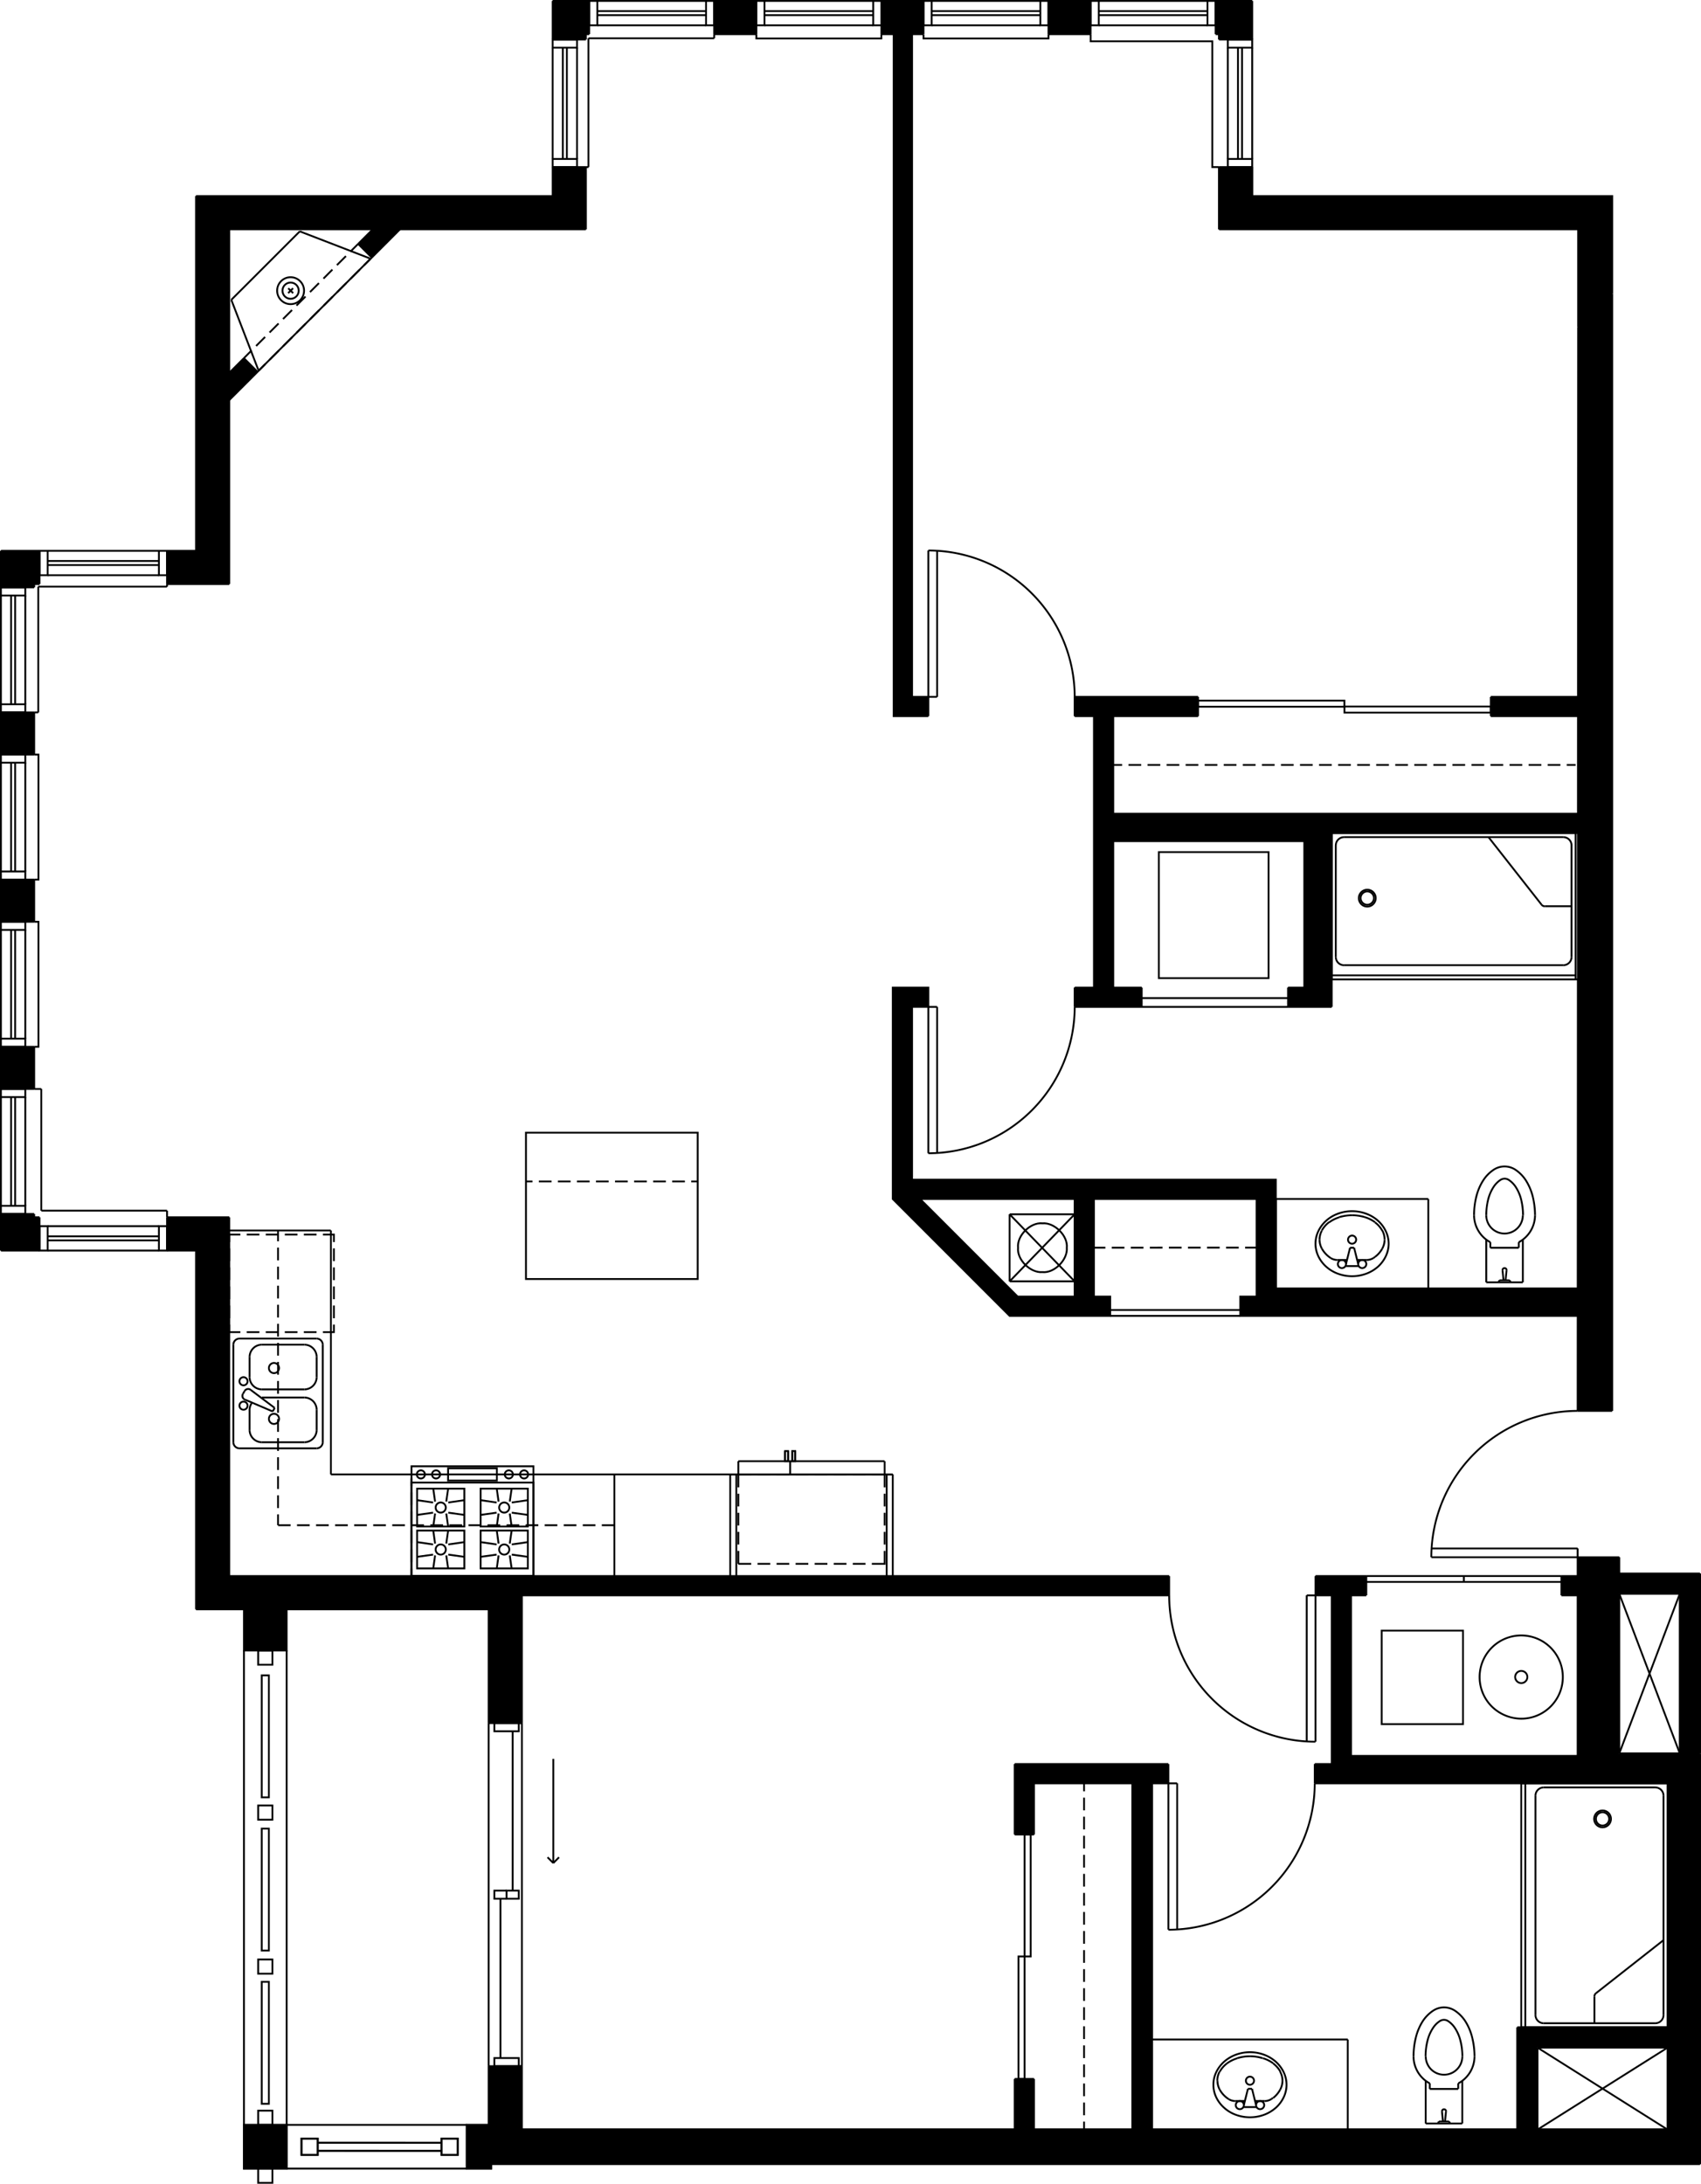 <svg id="_215" data-name="215" xmlns="http://www.w3.org/2000/svg" viewBox="0 0 334.82 429.72"><defs><style>.cls-1{fill:none;stroke:#000;stroke-miterlimit:10;stroke-width:0.36px;}</style></defs><rect x="293.44" y="137.13" width="17.17" height="3.8"/><rect x="0.18" y="140.19" width="6.55" height="8.3"/><rect x="48.02" y="418.14" width="8.4" height="8.6"/><rect x="206.38" y="0.18" width="8.3" height="6.55"/><polygon points="6.73 238.89 6.73 239.54 7.78 239.54 7.78 246.09 0.18 246.09 0.18 238.89 6.73 238.89"/><polygon points="256.73 165.53 219.13 165.53 219.13 194.34 224.73 194.34 224.73 198.13 211.53 198.13 211.53 194.34 215.33 194.34 215.33 140.93 211.53 140.93 211.53 137.13 235.84 137.13 235.84 140.93 219.13 140.93 219.13 160.13 310.59 160.13 310.59 163.93 310.13 163.93 262.13 163.93 262.13 198.13 253.53 198.13 253.53 194.34 256.73 194.34 256.73 165.53"/><polygon points="230.13 313.94 102.73 313.94 102.73 339.09 101.98 339.09 96.18 339.09 96.18 316.69 56.42 316.69 56.42 324.79 53.62 324.79 50.82 324.79 48.02 324.79 48.02 316.69 38.58 316.69 38.58 246.09 32.88 246.09 32.88 239.54 45.13 239.54 45.13 310.14 102.73 310.14 230.13 310.14 230.13 313.94"/><polygon points="0.18 115.59 0.18 108.39 7.78 108.39 7.78 114.94 6.73 114.94 6.73 115.59 0.18 115.59"/><rect x="140.58" y="0.18" width="8.3" height="6.55"/><path d="M469,800.9V769.5h-11.9v31.4Zm-2.4,74V858.8H441v16.13ZM341.93,806.8v10.06h-3.8V803h30.25v3.8h-3.2v68.13H437V854.8h29.6v-48H397.18V803h3.35V769.8h-3.2V766h10v3.8h-3v31.6h44.6V769.8h-3.2V766h3.2v-3.7h8.2v3.2H473V881.73h-238v.88h-4.8V874h4.3V862.45h6.55v12.48H361.28V806.8Z" transform="translate(-138.39 -455.86)"/><rect x="0.18" y="173.09" width="6.55" height="8.3"/><path d="M450.23,719.1a2.5,2.5,0,1,1,2.5,2.5A2.53,2.53,0,0,1,450.23,719.1Z" transform="translate(-138.39 -455.86)"/><path d="M450.23,695.1a2.5,2.5,0,1,0,2.5-2.5A2.53,2.53,0,0,0,450.23,695.1Zm0,24a2.5,2.5,0,1,0,2.5-2.5A2.53,2.53,0,0,0,450.23,719.1ZM349.93,708V691.8H319.5L338.7,711h11.23Zm99,.64L449,520.19V501h-70.7V488.74h6.55v5.7h70.85V733.5h-6.8V714.8H382.53V711h3.2V691.8h-32V711h3.2v3.8h-19.8l-23-23V650.2h7V654h-3.2v34h71.61v21.4h59.41Z" transform="translate(-138.39 -455.86)"/><rect x="0.18" y="205.99" width="6.55" height="8.3"/><path d="M450.23,695.1a2.5,2.5,0,1,1,2.5,2.5A2.53,2.53,0,0,1,450.23,695.1Z" transform="translate(-138.39 -455.86)"/><polygon points="173.48 0.18 181.78 0.18 181.78 6.73 179.53 6.73 179.53 137.13 182.73 137.13 182.73 140.93 175.73 140.93 175.73 6.73 173.48 6.73 173.48 0.18"/><polygon points="32.88 114.94 32.88 108.39 38.58 108.39 38.58 38.58 108.78 38.58 108.78 32.88 115.33 32.88 115.33 45.13 78.73 45.13 73.18 50.69 70.49 48 73.36 45.13 45.13 45.13 45.13 73.36 48.01 70.48 50.7 73.17 45.13 78.73 45.13 114.94 32.88 114.94"/><polygon points="246.49 0.18 246.49 7.78 239.94 7.78 239.94 6.73 239.28 6.73 239.28 0.18 246.49 0.18"/><polygon points="115.98 0.18 115.98 6.73 115.33 6.73 115.33 7.78 108.78 7.78 108.78 0.18 115.98 0.18"/><rect x="48.02" y="418.14" width="8.4" height="8.6"/><rect x="199.73" y="409.1" width="3.8" height="9.97"/><line class="cls-1" x1="137.33" y1="232.49" x2="136.06" y2="232.49"/><line class="cls-1" x1="134.81" y1="232.49" x2="132.31" y2="232.49"/><line class="cls-1" x1="131.06" y1="232.49" x2="128.56" y2="232.49"/><line class="cls-1" x1="127.31" y1="232.49" x2="124.81" y2="232.49"/><line class="cls-1" x1="123.56" y1="232.49" x2="121.06" y2="232.49"/><line class="cls-1" x1="119.81" y1="232.49" x2="117.31" y2="232.49"/><line class="cls-1" x1="116.06" y1="232.49" x2="113.56" y2="232.49"/><line class="cls-1" x1="112.31" y1="232.49" x2="109.81" y2="232.49"/><line class="cls-1" x1="108.56" y1="232.49" x2="106.06" y2="232.49"/><line class="cls-1" x1="104.81" y1="232.49" x2="103.53" y2="232.49"/><line class="cls-1" x1="145.33" y1="307.74" x2="147.86" y2="307.74"/><line class="cls-1" x1="149.11" y1="307.74" x2="151.61" y2="307.74"/><line class="cls-1" x1="152.86" y1="307.74" x2="155.36" y2="307.74"/><line class="cls-1" x1="156.61" y1="307.74" x2="159.11" y2="307.74"/><line class="cls-1" x1="160.36" y1="307.74" x2="162.86" y2="307.74"/><line class="cls-1" x1="164.11" y1="307.74" x2="166.61" y2="307.74"/><line class="cls-1" x1="167.86" y1="307.74" x2="170.36" y2="307.74"/><polyline class="cls-1" points="171.61 307.74 174.13 307.74 174.13 305.19"/><line class="cls-1" x1="174.13" y1="303.94" x2="174.13" y2="301.44"/><line class="cls-1" x1="174.13" y1="300.19" x2="174.13" y2="297.69"/><line class="cls-1" x1="174.13" y1="296.44" x2="174.13" y2="293.94"/><polyline class="cls-1" points="174.13 292.69 174.13 290.14 171.61 290.14"/><line class="cls-1" x1="170.36" y1="290.14" x2="167.86" y2="290.14"/><line class="cls-1" x1="166.61" y1="290.14" x2="164.11" y2="290.14"/><line class="cls-1" x1="162.86" y1="290.14" x2="160.36" y2="290.14"/><line class="cls-1" x1="159.11" y1="290.14" x2="156.61" y2="290.14"/><line class="cls-1" x1="155.36" y1="290.14" x2="152.86" y2="290.14"/><line class="cls-1" x1="151.61" y1="290.14" x2="149.11" y2="290.14"/><polyline class="cls-1" points="147.86 290.14 145.33 290.14 145.33 292.69"/><line class="cls-1" x1="145.33" y1="293.94" x2="145.33" y2="296.44"/><line class="cls-1" x1="145.33" y1="297.69" x2="145.33" y2="300.19"/><line class="cls-1" x1="145.33" y1="301.44" x2="145.33" y2="303.94"/><line class="cls-1" x1="145.33" y1="305.19" x2="145.33" y2="307.74"/><line class="cls-1" x1="215.33" y1="245.52" x2="217.58" y2="245.52"/><line class="cls-1" x1="218.83" y1="245.52" x2="221.33" y2="245.52"/><line class="cls-1" x1="222.58" y1="245.52" x2="225.08" y2="245.52"/><line class="cls-1" x1="226.33" y1="245.52" x2="228.83" y2="245.51"/><line class="cls-1" x1="230.08" y1="245.51" x2="232.58" y2="245.51"/><line class="cls-1" x1="233.83" y1="245.51" x2="236.33" y2="245.51"/><line class="cls-1" x1="237.58" y1="245.51" x2="240.08" y2="245.51"/><line class="cls-1" x1="241.33" y1="245.51" x2="243.83" y2="245.51"/><line class="cls-1" x1="245.08" y1="245.51" x2="247.33" y2="245.51"/><line class="cls-1" x1="219.13" y1="150.53" x2="220.88" y2="150.53"/><line class="cls-1" x1="222.13" y1="150.53" x2="224.63" y2="150.53"/><line class="cls-1" x1="225.88" y1="150.53" x2="228.38" y2="150.53"/><line class="cls-1" x1="229.63" y1="150.53" x2="232.13" y2="150.53"/><line class="cls-1" x1="233.38" y1="150.53" x2="235.88" y2="150.53"/><line class="cls-1" x1="237.13" y1="150.53" x2="239.63" y2="150.53"/><line class="cls-1" x1="240.88" y1="150.53" x2="243.38" y2="150.53"/><line class="cls-1" x1="244.63" y1="150.53" x2="247.14" y2="150.53"/><line class="cls-1" x1="248.39" y1="150.53" x2="250.89" y2="150.53"/><line class="cls-1" x1="252.14" y1="150.53" x2="254.64" y2="150.53"/><line class="cls-1" x1="255.89" y1="150.53" x2="258.39" y2="150.53"/><line class="cls-1" x1="259.64" y1="150.53" x2="262.14" y2="150.53"/><line class="cls-1" x1="263.39" y1="150.53" x2="265.89" y2="150.53"/><line class="cls-1" x1="267.14" y1="150.53" x2="269.64" y2="150.53"/><line class="cls-1" x1="270.89" y1="150.53" x2="273.39" y2="150.53"/><line class="cls-1" x1="274.64" y1="150.53" x2="277.14" y2="150.53"/><line class="cls-1" x1="278.39" y1="150.53" x2="280.89" y2="150.53"/><line class="cls-1" x1="282.14" y1="150.53" x2="284.64" y2="150.53"/><line class="cls-1" x1="285.89" y1="150.53" x2="288.39" y2="150.53"/><line class="cls-1" x1="289.64" y1="150.53" x2="292.14" y2="150.53"/><line class="cls-1" x1="293.39" y1="150.53" x2="295.89" y2="150.53"/><line class="cls-1" x1="297.14" y1="150.53" x2="299.64" y2="150.53"/><line class="cls-1" x1="300.89" y1="150.53" x2="303.39" y2="150.53"/><line class="cls-1" x1="304.64" y1="150.53" x2="307.14" y2="150.53"/><line class="cls-1" x1="308.39" y1="150.53" x2="310.14" y2="150.53"/><line class="cls-1" x1="213.38" y1="350.93" x2="213.38" y2="352.5"/><line class="cls-1" x1="213.38" y1="353.75" x2="213.38" y2="356.25"/><line class="cls-1" x1="213.38" y1="357.5" x2="213.38" y2="360"/><line class="cls-1" x1="213.38" y1="361.25" x2="213.38" y2="363.75"/><line class="cls-1" x1="213.38" y1="365" x2="213.38" y2="367.5"/><line class="cls-1" x1="213.38" y1="368.75" x2="213.38" y2="371.25"/><line class="cls-1" x1="213.38" y1="372.5" x2="213.38" y2="375"/><line class="cls-1" x1="213.38" y1="376.25" x2="213.38" y2="378.75"/><line class="cls-1" x1="213.38" y1="380" x2="213.38" y2="382.5"/><line class="cls-1" x1="213.38" y1="383.75" x2="213.38" y2="386.25"/><line class="cls-1" x1="213.38" y1="387.5" x2="213.38" y2="390"/><line class="cls-1" x1="213.38" y1="391.25" x2="213.38" y2="393.75"/><line class="cls-1" x1="213.38" y1="395" x2="213.38" y2="397.5"/><line class="cls-1" x1="213.38" y1="398.75" x2="213.38" y2="401.25"/><line class="cls-1" x1="213.38" y1="402.5" x2="213.38" y2="405"/><line class="cls-1" x1="213.38" y1="406.25" x2="213.38" y2="408.75"/><line class="cls-1" x1="213.38" y1="410" x2="213.38" y2="412.5"/><line class="cls-1" x1="213.38" y1="413.75" x2="213.38" y2="416.25"/><line class="cls-1" x1="213.38" y1="417.5" x2="213.38" y2="419.07"/><line class="cls-1" x1="120.93" y1="300.14" x2="118.46" y2="300.14"/><line class="cls-1" x1="117.21" y1="300.14" x2="114.71" y2="300.14"/><line class="cls-1" x1="113.46" y1="300.14" x2="110.96" y2="300.14"/><line class="cls-1" x1="109.71" y1="300.14" x2="107.21" y2="300.14"/><line class="cls-1" x1="105.96" y1="300.14" x2="103.46" y2="300.14"/><line class="cls-1" x1="102.21" y1="300.14" x2="99.71" y2="300.14"/><line class="cls-1" x1="98.46" y1="300.14" x2="95.96" y2="300.14"/><line class="cls-1" x1="94.71" y1="300.14" x2="92.21" y2="300.14"/><line class="cls-1" x1="90.96" y1="300.14" x2="88.46" y2="300.14"/><line class="cls-1" x1="87.21" y1="300.14" x2="84.71" y2="300.14"/><line class="cls-1" x1="83.46" y1="300.14" x2="80.96" y2="300.14"/><line class="cls-1" x1="79.71" y1="300.14" x2="77.21" y2="300.14"/><line class="cls-1" x1="75.96" y1="300.14" x2="73.46" y2="300.14"/><line class="cls-1" x1="72.21" y1="300.14" x2="69.71" y2="300.14"/><line class="cls-1" x1="68.46" y1="300.14" x2="65.96" y2="300.14"/><line class="cls-1" x1="64.71" y1="300.14" x2="62.21" y2="300.14"/><line class="cls-1" x1="60.96" y1="300.14" x2="58.46" y2="300.14"/><line class="cls-1" x1="57.21" y1="300.14" x2="54.73" y2="300.14"/><line class="cls-1" x1="54.73" y1="300.14" x2="54.73" y2="298.01"/><line class="cls-1" x1="54.73" y1="296.76" x2="54.73" y2="294.26"/><line class="cls-1" x1="54.73" y1="293.01" x2="54.73" y2="290.51"/><line class="cls-1" x1="54.73" y1="289.26" x2="54.73" y2="286.76"/><line class="cls-1" x1="54.73" y1="285.51" x2="54.73" y2="283.01"/><line class="cls-1" x1="54.73" y1="281.76" x2="54.73" y2="279.26"/><line class="cls-1" x1="54.73" y1="278.01" x2="54.73" y2="275.51"/><line class="cls-1" x1="54.73" y1="274.26" x2="54.73" y2="271.76"/><line class="cls-1" x1="54.73" y1="270.51" x2="54.73" y2="268.01"/><line class="cls-1" x1="54.73" y1="266.76" x2="54.73" y2="264.26"/><line class="cls-1" x1="54.73" y1="263.01" x2="54.73" y2="260.51"/><line class="cls-1" x1="54.73" y1="259.26" x2="54.73" y2="256.76"/><line class="cls-1" x1="54.73" y1="255.51" x2="54.73" y2="253.01"/><line class="cls-1" x1="54.73" y1="251.76" x2="54.73" y2="249.26"/><line class="cls-1" x1="54.73" y1="248.01" x2="54.73" y2="245.51"/><line class="cls-1" x1="54.73" y1="244.26" x2="54.73" y2="242.14"/><line class="cls-1" x1="70.49" y1="48" x2="68.97" y2="49.52"/><line class="cls-1" x1="68.09" y1="50.4" x2="66.32" y2="52.17"/><line class="cls-1" x1="65.43" y1="53.05" x2="63.67" y2="54.82"/><line class="cls-1" x1="62.78" y1="55.71" x2="61.02" y2="57.47"/><line class="cls-1" x1="60.13" y1="58.36" x2="58.36" y2="60.13"/><line class="cls-1" x1="57.48" y1="61.01" x2="55.71" y2="62.78"/><line class="cls-1" x1="54.83" y1="63.66" x2="53.06" y2="65.43"/><line class="cls-1" x1="52.18" y1="66.31" x2="50.41" y2="68.08"/><line class="cls-1" x1="49.52" y1="68.96" x2="48.01" y2="70.48"/><line class="cls-1" x1="73.18" y1="50.69" x2="71.66" y2="52.2"/><line class="cls-1" x1="70.78" y1="53.09" x2="69.01" y2="54.86"/><line class="cls-1" x1="68.12" y1="55.74" x2="66.36" y2="57.51"/><line class="cls-1" x1="65.47" y1="58.39" x2="63.7" y2="60.16"/><line class="cls-1" x1="62.82" y1="61.04" x2="61.05" y2="62.81"/><line class="cls-1" x1="60.17" y1="63.69" x2="58.4" y2="65.46"/><line class="cls-1" x1="57.52" y1="66.35" x2="55.75" y2="68.11"/><line class="cls-1" x1="54.87" y1="69" x2="53.1" y2="70.77"/><line class="cls-1" x1="52.21" y1="71.65" x2="50.7" y2="73.17"/><path class="cls-1" d="M192.32,736.07a1,1,0,1,0-1-1A1,1,0,0,0,192.32,736.07Z" transform="translate(-138.39 -455.86)"/><path class="cls-1" d="M186.21,730.15a.83.83,0,0,0-.06.67.84.84,0,0,0,.48.48" transform="translate(-138.39 -455.86)"/><path class="cls-1" d="M186.32,728.47a.8.8,0,1,0-.8-.8A.81.81,0,0,0,186.32,728.47Z" transform="translate(-138.39 -455.86)"/><line class="cls-1" x1="54.07" y1="277.06" x2="49.35" y2="273.51"/><path class="cls-1" d="M198.32,729.27a2.43,2.43,0,0,0,2.4-2.4" transform="translate(-138.39 -455.86)"/><line class="cls-1" x1="59.93" y1="273.41" x2="51.53" y2="273.41"/><line class="cls-1" x1="62.33" y1="277.41" x2="62.33" y2="281.41"/><line class="cls-1" x1="51.56" y1="275.01" x2="59.93" y2="275.01"/><line class="cls-1" x1="49.13" y1="281.41" x2="49.13" y2="277.41"/><line class="cls-1" x1="49.13" y1="271.01" x2="49.13" y2="267.01"/><path class="cls-1" d="M198.32,739.67a2.43,2.43,0,0,0,2.4-2.4" transform="translate(-138.39 -455.86)"/><path class="cls-1" d="M189.92,720.47a2.43,2.43,0,0,0-2.4,2.4" transform="translate(-138.39 -455.86)"/><line class="cls-1" x1="62.33" y1="263.41" x2="47.13" y2="263.41"/><path class="cls-1" d="M200.72,740.87a1.22,1.22,0,0,0,1.2-1.2" transform="translate(-138.39 -455.86)"/><path class="cls-1" d="M184.32,739.67a1.22,1.22,0,0,0,1.2,1.2" transform="translate(-138.39 -455.86)"/><line class="cls-1" x1="63.53" y1="283.81" x2="63.53" y2="264.61"/><line class="cls-1" x1="45.93" y1="264.61" x2="45.93" y2="283.81"/><line class="cls-1" x1="244.84" y1="414.64" x2="247.24" y2="414.64"/><path class="cls-1" d="M386.43,869.31a.8.8,0,1,1-.8.8A.81.81,0,0,1,386.43,869.31Z" transform="translate(-138.39 -455.86)"/><line class="cls-1" x1="246.44" y1="411.04" x2="247.24" y2="414.24"/><line class="cls-1" x1="244.84" y1="414.24" x2="245.64" y2="411.04"/><path class="cls-1" d="M381.52,869.31a2.45,2.45,0,0,1-1.28-.38" transform="translate(-138.39 -455.86)"/><path class="cls-1" d="M390.37,867.07A5.17,5.17,0,0,1,389,868.7" transform="translate(-138.39 -455.86)"/><path class="cls-1" d="M390.37,863.54a3.64,3.64,0,0,1,.46,1.76" transform="translate(-138.39 -455.86)"/><path class="cls-1" d="M389,861.91a5.17,5.17,0,0,1,1.42,1.63" transform="translate(-138.39 -455.86)"/><path class="cls-1" d="M387,860.89a6.53,6.53,0,0,1,2,1" transform="translate(-138.39 -455.86)"/><path class="cls-1" d="M381.9,860.89a8.4,8.4,0,0,1,2.53-.39" transform="translate(-138.39 -455.86)"/><path class="cls-1" d="M378.48,863.54a5.17,5.17,0,0,1,1.42-1.63" transform="translate(-138.39 -455.86)"/><path class="cls-1" d="M378.48,867.07a3.63,3.63,0,0,1-.45-1.76" transform="translate(-138.39 -455.86)"/><line class="cls-1" x1="243.13" y1="413.44" x2="245.04" y2="413.44"/><line class="cls-1" x1="102.73" y1="406.59" x2="102.73" y2="425.87"/><path class="cls-1" d="M404.53,699a.8.8,0,1,1-.8.8A.82.82,0,0,1,404.53,699Z" transform="translate(-138.39 -455.86)"/><line class="cls-1" x1="267.14" y1="247.94" x2="269.04" y2="247.94"/><path class="cls-1" d="M402.53,703.8a.8.8,0,1,1-.8.8A.82.82,0,0,1,402.53,703.8Z" transform="translate(-138.39 -455.86)"/><line class="cls-1" x1="265.74" y1="245.54" x2="266.54" y2="245.54"/><path class="cls-1" d="M408.77,703.39a2.43,2.43,0,0,1-1.34.41" transform="translate(-138.39 -455.86)"/><line class="cls-1" x1="270.66" y1="247.33" x2="270.38" y2="247.53"/><path class="cls-1" d="M410.93,699.8a3.61,3.61,0,0,1-.46,1.76" transform="translate(-138.39 -455.86)"/><path class="cls-1" d="M409.05,696.41a5,5,0,0,1,1.42,1.63" transform="translate(-138.39 -455.86)"/><path class="cls-1" d="M404.53,695a8.6,8.6,0,0,1,2.52.38" transform="translate(-138.39 -455.86)"/><path class="cls-1" d="M400,696.41a6.67,6.67,0,0,1,2-1" transform="translate(-138.39 -455.86)"/><path class="cls-1" d="M398.13,699.8a3.6,3.6,0,0,1,.45-1.76" transform="translate(-138.39 -455.86)"/><path class="cls-1" d="M400.34,703.43a5.26,5.26,0,0,1-1.76-1.87" transform="translate(-138.39 -455.86)"/><path class="cls-1" d="M411.73,700.6a5.73,5.73,0,0,1-.54,2.41,6.55,6.55,0,0,1-1.57,2.12,7.35,7.35,0,0,1-2.3,1.37,8.06,8.06,0,0,1-5.59,0,7.2,7.2,0,0,1-2.29-1.37,6.58,6.58,0,0,1-1.58-2.12,5.74,5.74,0,0,1,0-4.82,6.58,6.58,0,0,1,1.58-2.12,7,7,0,0,1,2.29-1.37,8.06,8.06,0,0,1,5.59,0,7.17,7.17,0,0,1,2.3,1.37,6.55,6.55,0,0,1,1.57,2.12A5.73,5.73,0,0,1,411.73,700.6Z" transform="translate(-138.39 -455.86)"/><rect class="cls-1" x="81" y="288.54" width="24" height="21.6"/><line class="cls-1" x1="82.1" y1="298.11" x2="85.25" y2="297.67"/><line class="cls-1" x1="91.4" y1="298.11" x2="88.24" y2="297.67"/><line class="cls-1" x1="85.28" y1="300.39" x2="85.64" y2="297.83"/><line class="cls-1" x1="85.28" y1="292.94" x2="85.64" y2="295.5"/><line class="cls-1" x1="94.6" y1="295.21" x2="97.75" y2="295.67"/><line class="cls-1" x1="100.71" y1="300.39" x2="100.34" y2="297.83"/><circle class="cls-1" cx="99.25" cy="296.66" r="1"/><line class="cls-1" x1="94.6" y1="306.36" x2="97.75" y2="305.92"/><line class="cls-1" x1="103.9" y1="306.36" x2="100.74" y2="305.92"/><line class="cls-1" x1="97.78" y1="308.64" x2="98.14" y2="306.08"/><line class="cls-1" x1="97.78" y1="301.19" x2="98.14" y2="303.75"/><line class="cls-1" x1="82.1" y1="303.46" x2="85.25" y2="303.92"/><line class="cls-1" x1="91.4" y1="303.46" x2="88.24" y2="303.92"/><line class="cls-1" x1="88.21" y1="308.64" x2="87.84" y2="306.08"/><line class="cls-1" x1="88.21" y1="301.19" x2="87.84" y2="303.75"/><path class="cls-1" d="M224.14,760.78a1,1,0,1,0,1-1A1,1,0,0,0,224.14,760.78Z" transform="translate(-138.39 -455.86)"/><rect class="cls-1" x="82.1" y="301.19" width="9.3" height="7.45"/><rect class="cls-1" x="82.1" y="292.94" width="9.3" height="7.45"/><path class="cls-1" d="M220.43,746a.8.8,0,1,0,.8-.8A.81.81,0,0,0,220.43,746Z" transform="translate(-138.39 -455.86)"/><circle class="cls-1" cx="103.16" cy="290.14" r="0.8"/><circle class="cls-1" cx="100.16" cy="290.14" r="0.8"/><line class="cls-1" x1="143.73" y1="290.14" x2="175.73" y2="290.14"/><line class="cls-1" x1="155.53" y1="287.54" x2="155.53" y2="290.14"/><line class="cls-1" x1="45.13" y1="242.14" x2="65.13" y2="242.14"/><line class="cls-1" x1="174.53" y1="290.14" x2="175.73" y2="290.14"/><line class="cls-1" x1="174.53" y1="310.14" x2="174.53" y2="290.14"/><rect class="cls-1" x="103.53" y="222.89" width="33.8" height="28.8"/><line class="cls-1" x1="156.53" y1="287.54" x2="156.53" y2="285.54"/><line class="cls-1" x1="174.13" y1="290.14" x2="174.13" y2="287.54"/><line class="cls-1" x1="145.33" y1="287.54" x2="145.33" y2="290.14"/><line class="cls-1" x1="155.93" y1="285.54" x2="155.93" y2="287.54"/><line class="cls-1" x1="334.64" y1="425.87" x2="96.68" y2="425.87"/><line class="cls-1" x1="310.54" y1="277.64" x2="317.34" y2="277.64"/><polyline class="cls-1" points="317.34 57.78 317.34 38.58 246.49 38.58"/><line class="cls-1" x1="45.13" y1="242.94" x2="45.13" y2="244.41"/><line class="cls-1" x1="45.13" y1="245.66" x2="45.13" y2="248.16"/><line class="cls-1" x1="45.13" y1="249.41" x2="45.13" y2="251.91"/><line class="cls-1" x1="45.13" y1="253.16" x2="45.13" y2="255.66"/><line class="cls-1" x1="45.13" y1="256.91" x2="45.13" y2="259.41"/><polyline class="cls-1" points="45.13 260.66 45.13 262.14 47.31 262.14"/><line class="cls-1" x1="48.56" y1="262.14" x2="51.06" y2="262.14"/><line class="cls-1" x1="52.31" y1="262.14" x2="54.81" y2="262.14"/><line class="cls-1" x1="56.06" y1="262.14" x2="58.56" y2="262.14"/><line class="cls-1" x1="59.81" y1="262.14" x2="62.31" y2="262.14"/><polyline class="cls-1" points="63.56 262.14 65.73 262.14 65.73 260.66"/><line class="cls-1" x1="65.73" y1="259.41" x2="65.73" y2="256.91"/><line class="cls-1" x1="65.73" y1="255.66" x2="65.73" y2="253.16"/><line class="cls-1" x1="65.73" y1="251.91" x2="65.73" y2="249.41"/><line class="cls-1" x1="65.73" y1="248.16" x2="65.73" y2="245.66"/><polyline class="cls-1" points="65.73 244.41 65.73 242.94 63.56 242.94"/><line class="cls-1" x1="62.31" y1="242.94" x2="59.81" y2="242.94"/><line class="cls-1" x1="58.56" y1="242.94" x2="56.06" y2="242.94"/><line class="cls-1" x1="54.81" y1="242.94" x2="52.31" y2="242.94"/><line class="cls-1" x1="51.06" y1="242.94" x2="48.56" y2="242.94"/><line class="cls-1" x1="47.31" y1="242.94" x2="45.13" y2="242.94"/><line class="cls-1" x1="298.64" y1="419.07" x2="298.64" y2="398.94"/><line class="cls-1" x1="198.73" y1="252.15" x2="211.53" y2="238.95"/><line class="cls-1" x1="102.73" y1="310.14" x2="230.13" y2="310.14"/><line class="cls-1" x1="268.94" y1="310.14" x2="268.94" y2="313.94"/><line class="cls-1" x1="268.94" y1="313.94" x2="265.94" y2="313.94"/><line class="cls-1" x1="262.14" y1="347.13" x2="262.14" y2="313.94"/><line class="cls-1" x1="307.34" y1="310.14" x2="311.03" y2="310.14"/><rect class="cls-1" x="264.64" y="139.03" width="28.8" height="1.2"/><line class="cls-1" x1="253.53" y1="198.14" x2="253.53" y2="194.34"/><line class="cls-1" x1="235.83" y1="140.93" x2="235.83" y2="137.13"/><line class="cls-1" x1="293.44" y1="140.93" x2="293.44" y2="137.13"/><rect class="cls-1" x="228.1" y="167.68" width="21.6" height="24.8"/><line class="cls-1" x1="219.13" y1="194.34" x2="224.73" y2="194.34"/><line class="cls-1" x1="211.53" y1="198.14" x2="224.73" y2="198.14"/><line class="cls-1" x1="256.73" y1="165.53" x2="256.73" y2="194.34"/><line class="cls-1" x1="281.14" y1="235.94" x2="251.14" y2="235.94"/><line class="cls-1" x1="215.33" y1="140.93" x2="211.53" y2="140.93"/><line class="cls-1" x1="211.53" y1="198.14" x2="211.53" y2="194.34"/><line class="cls-1" x1="219.13" y1="140.93" x2="219.13" y2="160.13"/><line class="cls-1" x1="175.73" y1="140.93" x2="182.73" y2="140.93"/><line class="cls-1" x1="179.53" y1="137.13" x2="179.53" y2="6.73"/><line class="cls-1" x1="281.14" y1="253.54" x2="281.14" y2="235.94"/><rect class="cls-1" x="200.48" y="385" width="1.2" height="24.1"/><line class="cls-1" x1="199.73" y1="419.07" x2="199.73" y2="409.1"/><line class="cls-1" x1="203.53" y1="350.93" x2="203.53" y2="361"/><line class="cls-1" x1="258.94" y1="313.94" x2="258.94" y2="310.14"/><line class="cls-1" x1="203.53" y1="409.1" x2="203.53" y2="419.07"/><line class="cls-1" x1="226.78" y1="350.93" x2="226.78" y2="419.07"/><line class="cls-1" x1="310.54" y1="345.53" x2="265.94" y2="345.53"/><line class="cls-1" x1="222.88" y1="350.93" x2="203.53" y2="350.93"/><line class="cls-1" x1="262.14" y1="347.13" x2="258.79" y2="347.13"/><line class="cls-1" x1="229.98" y1="350.93" x2="226.78" y2="350.93"/><line class="cls-1" x1="265.29" y1="401.34" x2="226.78" y2="401.34"/><line class="cls-1" x1="258.94" y1="313.94" x2="262.14" y2="313.94"/><line class="cls-1" x1="334.64" y1="309.64" x2="318.74" y2="309.64"/><line class="cls-1" x1="48.02" y1="324.79" x2="48.02" y2="418.14"/><line class="cls-1" x1="91.88" y1="426.74" x2="56.42" y2="426.74"/><rect class="cls-1" x="91.88" y="418.14" width="4.8" height="8.6"/><rect class="cls-1" x="51.52" y="359.84" width="1.4" height="24"/><rect class="cls-1" x="50.82" y="385.59" width="2.8" height="2.8"/><line class="cls-1" x1="48.02" y1="324.79" x2="56.42" y2="316.19"/><rect class="cls-1" x="48.02" y="316.19" width="8.4" height="8.6"/><rect class="cls-1" x="50.82" y="415.34" width="2.8" height="2.8"/><rect class="cls-1" x="48.02" y="418.14" width="8.4" height="8.6"/><rect class="cls-1" x="59.34" y="420.84" width="3.2" height="3.2"/><line class="cls-1" x1="86.91" y1="423.24" x2="62.54" y2="423.24"/><path class="cls-1" d="M450.23,719.1a2.5,2.5,0,1,0,2.5-2.5A2.53,2.53,0,0,0,450.23,719.1Z" transform="translate(-138.39 -455.86)"/><line class="cls-1" x1="48.62" y1="316.69" x2="38.58" y2="316.69"/><line class="cls-1" x1="6.73" y1="239.54" x2="7.78" y2="239.54"/><line class="cls-1" x1="45.13" y1="114.94" x2="32.88" y2="114.94"/><line class="cls-1" x1="6.73" y1="205.99" x2="6.73" y2="214.29"/><line class="cls-1" x1="6.73" y1="140.19" x2="6.73" y2="148.49"/><line class="cls-1" x1="8.13" y1="214.29" x2="6.73" y2="214.29"/><line class="cls-1" x1="32.88" y1="238.24" x2="8.13" y2="238.24"/><line class="cls-1" x1="7.53" y1="140.19" x2="6.73" y2="140.19"/><line class="cls-1" x1="32.88" y1="115.44" x2="7.53" y2="115.44"/><line class="cls-1" x1="9.38" y1="108.39" x2="31.28" y2="108.39"/><rect class="cls-1" x="31.28" y="108.39" width="1.6" height="4.8"/><line class="cls-1" x1="31.28" y1="111.19" x2="9.38" y2="111.19"/><line class="cls-1" x1="0.18" y1="138.59" x2="0.18" y2="117.19"/><rect class="cls-1" x="0.18" y="115.59" width="4.8" height="1.6"/><line class="cls-1" x1="2.98" y1="117.19" x2="2.98" y2="138.59"/><line class="cls-1" x1="0.18" y1="171.49" x2="0.18" y2="150.09"/><rect class="cls-1" x="0.18" y="148.49" width="4.8" height="1.6"/><line class="cls-1" x1="2.98" y1="150.09" x2="2.98" y2="171.49"/><line class="cls-1" x1="9.38" y1="246.09" x2="31.28" y2="246.09"/><rect class="cls-1" x="31.28" y="241.29" width="1.6" height="4.8"/><line class="cls-1" x1="31.28" y1="243.29" x2="9.38" y2="243.29"/><line class="cls-1" x1="0.18" y1="215.89" x2="0.18" y2="237.29"/><rect class="cls-1" x="0.18" y="237.29" width="4.8" height="1.6"/><line class="cls-1" x1="2.98" y1="237.29" x2="2.98" y2="215.89"/><line class="cls-1" x1="0.18" y1="182.99" x2="0.18" y2="204.39"/><rect class="cls-1" x="0.18" y="204.39" width="4.8" height="1.6"/><line class="cls-1" x1="2.98" y1="204.39" x2="2.98" y2="182.99"/><line class="cls-1" x1="7.78" y1="114.94" x2="7.78" y2="108.39"/><line class="cls-1" x1="0.18" y1="108.39" x2="0.18" y2="115.59"/><line class="cls-1" x1="7.78" y1="239.54" x2="7.78" y2="246.09"/><line class="cls-1" x1="0.18" y1="246.09" x2="0.18" y2="238.89"/><line class="cls-1" x1="0.18" y1="140.19" x2="6.73" y2="140.19"/><line class="cls-1" x1="6.73" y1="148.49" x2="0.18" y2="148.49"/><line class="cls-1" x1="0.18" y1="181.39" x2="0.18" y2="173.09"/><line class="cls-1" x1="0.18" y1="214.29" x2="6.73" y2="214.29"/><line class="cls-1" x1="6.73" y1="205.99" x2="0.18" y2="205.99"/><line class="cls-1" x1="32.88" y1="108.39" x2="32.88" y2="114.94"/><line class="cls-1" x1="38.58" y1="108.39" x2="32.88" y2="108.39"/><line class="cls-1" x1="239.93" y1="45.13" x2="239.93" y2="32.88"/><line class="cls-1" x1="246.48" y1="0.18" x2="246.48" y2="7.78"/><line class="cls-1" x1="148.88" y1="6.73" x2="140.58" y2="6.73"/><line class="cls-1" x1="214.68" y1="6.73" x2="206.38" y2="6.73"/><line class="cls-1" x1="173.48" y1="0.18" x2="181.78" y2="0.18"/><line class="cls-1" x1="115.33" y1="32.88" x2="115.33" y2="45.13"/><line class="cls-1" x1="115.33" y1="6.73" x2="115.33" y2="7.78"/><line class="cls-1" x1="115.83" y1="7.53" x2="140.58" y2="7.53"/><line class="cls-1" x1="115.33" y1="32.88" x2="115.83" y2="32.88"/><line class="cls-1" x1="113.58" y1="9.38" x2="113.58" y2="31.28"/><rect class="cls-1" x="108.78" y="7.78" width="4.8" height="1.6"/><line class="cls-1" x1="110.78" y1="31.28" x2="110.78" y2="9.38"/><line class="cls-1" x1="138.98" y1="4.98" x2="117.58" y2="4.98"/><rect class="cls-1" x="138.98" y="0.18" width="1.6" height="4.8"/><line class="cls-1" x1="117.58" y1="2.98" x2="138.98" y2="2.98"/><line class="cls-1" x1="117.58" y1="2.18" x2="138.98" y2="2.18"/><line class="cls-1" x1="171.88" y1="4.98" x2="150.48" y2="4.98"/><rect class="cls-1" x="171.88" y="0.18" width="1.6" height="4.8"/><line class="cls-1" x1="150.48" y1="2.18" x2="171.88" y2="2.18"/><polyline class="cls-1" points="181.78 6.77 181.78 7.57 206.38 7.57 206.38 6.73"/><line class="cls-1" x1="241.68" y1="9.38" x2="241.68" y2="31.28"/><rect class="cls-1" x="241.68" y="7.78" width="4.8" height="1.6"/><line class="cls-1" x1="244.48" y1="31.28" x2="244.48" y2="9.38"/><line class="cls-1" x1="216.28" y1="0.18" x2="237.68" y2="0.18"/><line class="cls-1" x1="216.28" y1="4.98" x2="237.68" y2="4.98"/><rect class="cls-1" x="214.68" y="0.18" width="1.6" height="4.8"/><line class="cls-1" x1="237.68" y1="2.18" x2="216.28" y2="2.18"/><line class="cls-1" x1="183.38" y1="4.98" x2="204.78" y2="4.98"/><rect class="cls-1" x="181.78" y="0.18" width="1.6" height="4.8"/><line class="cls-1" x1="204.78" y1="2.18" x2="183.38" y2="2.18"/><line class="cls-1" x1="115.98" y1="0.18" x2="115.98" y2="6.73"/><line class="cls-1" x1="108.78" y1="7.78" x2="108.78" y2="0.18"/><line class="cls-1" x1="239.93" y1="7.78" x2="246.48" y2="7.78"/><line class="cls-1" x1="239.28" y1="0.18" x2="239.28" y2="6.73"/><line class="cls-1" x1="140.58" y1="0.18" x2="140.58" y2="6.73"/><line class="cls-1" x1="148.88" y1="6.73" x2="148.88" y2="0.18"/><line class="cls-1" x1="181.78" y1="6.73" x2="181.78" y2="0.18"/><line class="cls-1" x1="206.38" y1="0.18" x2="214.68" y2="0.18"/><line class="cls-1" x1="246.48" y1="32.88" x2="239.93" y2="32.88"/><line class="cls-1" x1="246.48" y1="38.58" x2="246.48" y2="32.88"/><line class="cls-1" x1="318.74" y1="306.44" x2="310.54" y2="306.44"/><line class="cls-1" x1="310.54" y1="306.44" x2="310.54" y2="350.93"/><line class="cls-1" x1="96.18" y1="339.09" x2="96.18" y2="316.69"/><line class="cls-1" x1="102.73" y1="310.14" x2="102.73" y2="339.09"/><line class="cls-1" x1="45.13" y1="310.14" x2="102.73" y2="310.14"/><line class="cls-1" x1="45.13" y1="45.13" x2="45.13" y2="114.94"/><line class="cls-1" x1="96.18" y1="316.69" x2="48.62" y2="316.69"/><line class="cls-1" x1="38.58" y1="108.39" x2="38.58" y2="38.58"/><line class="cls-1" x1="102.73" y1="339.09" x2="96.18" y2="339.09"/><line class="cls-1" x1="102.73" y1="339.09" x2="101.98" y2="339.09"/><line class="cls-1" x1="102.73" y1="406.59" x2="101.98" y2="406.59"/><line class="cls-1" x1="38.58" y1="316.69" x2="38.58" y2="246.09"/><line class="cls-1" x1="38.58" y1="38.58" x2="108.78" y2="38.58"/><line class="cls-1" x1="328.24" y1="350.93" x2="310.54" y2="350.93"/><line class="cls-1" x1="45.13" y1="239.54" x2="45.13" y2="310.14"/><line class="cls-1" x1="115.33" y1="45.13" x2="45.13" y2="45.13"/><line class="cls-1" x1="96.18" y1="406.59" x2="102.73" y2="406.59"/><line class="cls-1" x1="108.78" y1="38.58" x2="108.78" y2="32.88"/><line class="cls-1" x1="108.78" y1="32.88" x2="115.33" y2="32.88"/><line class="cls-1" x1="206.38" y1="6.73" x2="206.38" y2="0.18"/><line class="cls-1" x1="214.68" y1="0.18" x2="214.68" y2="6.73"/><line class="cls-1" x1="173.48" y1="0.18" x2="173.48" y2="6.73"/><line class="cls-1" x1="148.88" y1="0.18" x2="140.58" y2="0.18"/><line class="cls-1" x1="246.48" y1="0.18" x2="239.28" y2="0.18"/><line class="cls-1" x1="108.78" y1="0.18" x2="115.98" y2="0.18"/><line class="cls-1" x1="115.33" y1="7.78" x2="108.78" y2="7.78"/><line class="cls-1" x1="204.78" y1="2.98" x2="183.38" y2="2.98"/><rect class="cls-1" x="204.78" y="0.18" width="1.6" height="4.8"/><line class="cls-1" x1="183.38" y1="0.18" x2="204.78" y2="0.18"/><line class="cls-1" x1="237.68" y1="2.98" x2="216.28" y2="2.98"/><rect class="cls-1" x="237.68" y="0.18" width="1.6" height="4.8"/><line class="cls-1" x1="243.68" y1="31.28" x2="243.68" y2="9.38"/><rect class="cls-1" x="241.68" y="31.28" width="4.8" height="1.6"/><line class="cls-1" x1="246.48" y1="9.38" x2="246.48" y2="31.28"/><polyline class="cls-1" points="239.94 32.88 238.63 32.88 238.63 8.13 214.68 8.13 214.68 6.73"/><line class="cls-1" x1="150.48" y1="2.98" x2="171.88" y2="2.98"/><rect class="cls-1" x="148.88" y="0.18" width="1.6" height="4.8"/><line class="cls-1" x1="171.88" y1="0.18" x2="150.48" y2="0.18"/><rect class="cls-1" x="115.98" y="0.18" width="1.6" height="4.8"/><line class="cls-1" x1="138.98" y1="0.18" x2="117.58" y2="0.18"/><line class="cls-1" x1="111.58" y1="31.28" x2="111.58" y2="9.38"/><rect class="cls-1" x="108.78" y="31.28" width="4.8" height="1.6"/><line class="cls-1" x1="108.78" y1="9.38" x2="108.78" y2="31.28"/><line class="cls-1" x1="115.83" y1="32.88" x2="115.83" y2="7.53"/><line class="cls-1" x1="140.58" y1="7.53" x2="140.58" y2="6.73"/><line class="cls-1" x1="239.93" y1="6.73" x2="239.28" y2="6.73"/><line class="cls-1" x1="181.78" y1="6.73" x2="173.48" y2="6.73"/><line class="cls-1" x1="182.73" y1="140.93" x2="182.73" y2="137.13"/><line class="cls-1" x1="179.53" y1="137.13" x2="182.73" y2="137.13"/><line class="cls-1" x1="219.13" y1="165.53" x2="219.13" y2="194.34"/><line class="cls-1" x1="211.53" y1="194.34" x2="215.33" y2="194.34"/><line class="cls-1" x1="235.83" y1="137.13" x2="211.53" y2="137.13"/><path class="cls-1" d="M380.24,868.93a5.15,5.15,0,0,1-1.76-1.86" transform="translate(-138.39 -455.86)"/><path class="cls-1" d="M379.9,861.91a6.64,6.64,0,0,1,2-1" transform="translate(-138.39 -455.86)"/><line class="cls-1" x1="250.56" y1="412.84" x2="250.28" y2="413.03"/><line class="cls-1" x1="245.64" y1="411.04" x2="246.44" y2="411.04"/><line class="cls-1" x1="47.13" y1="285.01" x2="62.33" y2="285.01"/><path class="cls-1" d="M201.92,720.47a1.22,1.22,0,0,0-1.2-1.2" transform="translate(-138.39 -455.86)"/><path class="cls-1" d="M187.52,737.27a2.43,2.43,0,0,0,2.4,2.4" transform="translate(-138.39 -455.86)"/><path class="cls-1" d="M187.52,726.87a2.43,2.43,0,0,0,2.4,2.4" transform="translate(-138.39 -455.86)"/><path class="cls-1" d="M200.72,733.27a2.43,2.43,0,0,0-2.4-2.4" transform="translate(-138.39 -455.86)"/><line class="cls-1" x1="62.33" y1="267.01" x2="62.33" y2="271.01"/><line class="cls-1" x1="48.24" y1="275.43" x2="53.67" y2="277.75"/><circle class="cls-1" cx="47.93" cy="276.61" r="0.8"/><line class="cls-1" x1="47.82" y1="274.28" x2="48.15" y2="273.73"/><path class="cls-1" d="M187.74,729.37a.8.8,0,0,0-1.2.22" transform="translate(-138.39 -455.86)"/><line class="cls-1" x1="115.98" y1="6.73" x2="115.33" y2="6.73"/><line class="cls-1" x1="246.48" y1="32.88" x2="246.48" y2="38.58"/><line class="cls-1" x1="239.93" y1="7.78" x2="239.93" y2="6.73"/><line class="cls-1" x1="38.58" y1="246.09" x2="32.88" y2="246.09"/><line class="cls-1" x1="328.24" y1="425.82" x2="302.64" y2="425.82"/><line class="cls-1" x1="298.64" y1="425.82" x2="102.73" y2="425.82"/><line class="cls-1" x1="32.88" y1="246.09" x2="32.88" y2="239.54"/><line class="cls-1" x1="0.18" y1="205.99" x2="0.18" y2="214.29"/><line class="cls-1" x1="6.73" y1="181.39" x2="0.18" y2="181.39"/><line class="cls-1" x1="0.18" y1="173.09" x2="6.73" y2="173.09"/><line class="cls-1" x1="0.18" y1="148.49" x2="0.18" y2="140.19"/><line class="cls-1" x1="7.78" y1="246.09" x2="0.18" y2="246.09"/><line class="cls-1" x1="0.18" y1="238.89" x2="6.73" y2="238.89"/><line class="cls-1" x1="7.78" y1="108.39" x2="0.18" y2="108.39"/><line class="cls-1" x1="0.18" y1="115.59" x2="6.73" y2="115.59"/><line class="cls-1" x1="2.18" y1="204.39" x2="2.18" y2="182.99"/><rect class="cls-1" x="0.18" y="181.39" width="4.8" height="1.6"/><line class="cls-1" x1="4.98" y1="182.99" x2="4.98" y2="204.39"/><line class="cls-1" x1="2.18" y1="237.29" x2="2.18" y2="215.89"/><rect class="cls-1" x="0.18" y="214.29" width="4.8" height="1.6"/><line class="cls-1" x1="4.98" y1="215.89" x2="4.98" y2="237.29"/><line class="cls-1" x1="31.28" y1="244.09" x2="9.38" y2="244.09"/><rect class="cls-1" x="7.78" y="241.29" width="1.6" height="4.8"/><line class="cls-1" x1="9.38" y1="241.29" x2="31.28" y2="241.29"/><line class="cls-1" x1="2.18" y1="150.09" x2="2.18" y2="171.49"/><rect class="cls-1" x="0.18" y="171.49" width="4.8" height="1.6"/><line class="cls-1" x1="4.98" y1="171.49" x2="4.98" y2="150.09"/><line class="cls-1" x1="2.18" y1="117.19" x2="2.18" y2="138.59"/><rect class="cls-1" x="0.18" y="138.59" width="4.8" height="1.6"/><line class="cls-1" x1="4.98" y1="138.59" x2="4.98" y2="117.19"/><line class="cls-1" x1="31.28" y1="110.39" x2="9.38" y2="110.39"/><rect class="cls-1" x="7.78" y="108.39" width="1.6" height="4.8"/><line class="cls-1" x1="9.38" y1="113.19" x2="31.28" y2="113.19"/><line class="cls-1" x1="32.88" y1="114.94" x2="32.88" y2="115.44"/><line class="cls-1" x1="7.53" y1="115.44" x2="7.53" y2="140.19"/><line class="cls-1" x1="32.88" y1="239.54" x2="32.88" y2="238.24"/><line class="cls-1" x1="8.13" y1="238.24" x2="8.13" y2="214.29"/><line class="cls-1" x1="6.73" y1="114.94" x2="6.73" y2="115.59"/><line class="cls-1" x1="6.73" y1="173.09" x2="6.73" y2="181.39"/><line class="cls-1" x1="6.73" y1="238.89" x2="6.73" y2="239.54"/><line class="cls-1" x1="7.78" y1="114.94" x2="6.73" y2="114.94"/><line class="cls-1" x1="32.88" y1="239.54" x2="45.13" y2="239.54"/><line class="cls-1" x1="57.58" y1="316.69" x2="96.18" y2="316.69"/><path class="cls-1" d="M450.23,695.1a2.5,2.5,0,1,0,2.5-2.5A2.53,2.53,0,0,0,450.23,695.1Z" transform="translate(-138.39 -455.86)"/><line class="cls-1" x1="86.91" y1="421.64" x2="62.54" y2="421.64"/><rect class="cls-1" x="86.91" y="420.84" width="3.2" height="3.2"/><line class="cls-1" x1="48.02" y1="418.14" x2="56.42" y2="426.74"/><rect class="cls-1" x="50.82" y="324.79" width="2.8" height="2.8"/><line class="cls-1" x1="48.02" y1="316.19" x2="56.42" y2="324.79"/><rect class="cls-1" x="50.82" y="355.29" width="2.8" height="2.8"/><rect class="cls-1" x="51.52" y="329.69" width="1.4" height="24"/><rect class="cls-1" x="51.52" y="389.99" width="1.4" height="24"/><line class="cls-1" x1="96.18" y1="418.14" x2="96.18" y2="406.59"/><line class="cls-1" x1="56.42" y1="418.14" x2="56.42" y2="324.79"/><line class="cls-1" x1="334.64" y1="345.03" x2="334.64" y2="309.64"/><line class="cls-1" x1="102.73" y1="313.94" x2="230.13" y2="313.94"/><line class="cls-1" x1="265.29" y1="419.07" x2="265.29" y2="401.34"/><line class="cls-1" x1="310.54" y1="350.93" x2="258.79" y2="350.93"/><line class="cls-1" x1="258.79" y1="350.93" x2="258.79" y2="347.13"/><line class="cls-1" x1="229.98" y1="347.13" x2="199.73" y2="347.13"/><line class="cls-1" x1="229.98" y1="350.93" x2="229.98" y2="347.13"/><line class="cls-1" x1="230.13" y1="313.94" x2="230.13" y2="310.14"/><line class="cls-1" x1="222.88" y1="350.93" x2="222.88" y2="419.07"/><line class="cls-1" x1="199.73" y1="347.13" x2="199.73" y2="361"/><line class="cls-1" x1="203.53" y1="361" x2="199.73" y2="361"/><line class="cls-1" x1="203.53" y1="409.1" x2="199.73" y2="409.1"/><rect class="cls-1" x="201.68" y="361" width="1.2" height="24"/><line class="cls-1" x1="251.14" y1="253.54" x2="251.14" y2="235.94"/><line class="cls-1" x1="215.33" y1="140.93" x2="215.33" y2="194.34"/><line class="cls-1" x1="211.53" y1="137.13" x2="211.53" y2="140.93"/><line class="cls-1" x1="262.13" y1="163.93" x2="262.13" y2="198.14"/><line class="cls-1" x1="198.73" y1="238.95" x2="211.53" y2="238.95"/><line class="cls-1" x1="253.53" y1="198.14" x2="262.13" y2="198.14"/><line class="cls-1" x1="256.73" y1="194.34" x2="253.53" y2="194.34"/><line class="cls-1" x1="211.53" y1="238.95" x2="211.53" y2="252.15"/><line class="cls-1" x1="219.13" y1="165.53" x2="256.73" y2="165.53"/><line class="cls-1" x1="219.13" y1="140.93" x2="235.83" y2="140.93"/><line class="cls-1" x1="198.73" y1="252.15" x2="211.53" y2="252.15"/><line class="cls-1" x1="224.73" y1="198.14" x2="224.73" y2="194.34"/><rect class="cls-1" x="235.83" y="137.87" width="28.8" height="1.2"/><line class="cls-1" x1="307.34" y1="313.94" x2="311.03" y2="313.94"/><line class="cls-1" x1="265.94" y1="345.53" x2="265.94" y2="313.94"/><line class="cls-1" x1="307.34" y1="310.14" x2="307.34" y2="313.94"/><line class="cls-1" x1="268.94" y1="310.14" x2="258.94" y2="310.14"/><line class="cls-1" x1="198.73" y1="252.15" x2="198.73" y2="238.95"/><line class="cls-1" x1="211.53" y1="252.15" x2="198.73" y2="238.95"/><path class="cls-1" d="M338.78,701.39c-.24,2.36,2.43,5,4.8,4.8,2.36.24,5-2.44,4.8-4.8.24-2.36-2.44-5-4.8-4.8C341.21,696.35,338.54,699,338.78,701.39Z" transform="translate(-138.39 -455.86)"/><polyline class="cls-1" points="310.64 64.33 310.64 45.13 239.94 45.13"/><line class="cls-1" x1="317.34" y1="277.64" x2="317.34" y2="57.78"/><line class="cls-1" x1="334.64" y1="425.87" x2="334.64" y2="345.03"/><line class="cls-1" x1="298.64" y1="398.94" x2="328.24" y2="398.94"/><line class="cls-1" x1="155.13" y1="287.54" x2="155.13" y2="285.54"/><rect class="cls-1" x="155.93" y="285.54" width="0.6" height="2"/><line class="cls-1" x1="174.13" y1="287.54" x2="145.33" y2="287.54"/><line class="cls-1" x1="145.23" y1="290.14" x2="174.03" y2="290.14"/><line class="cls-1" x1="154.53" y1="285.54" x2="154.53" y2="287.54"/><rect class="cls-1" x="154.53" y="285.54" width="0.6" height="2"/><line class="cls-1" x1="143.73" y1="290.14" x2="65.13" y2="290.14"/><line class="cls-1" x1="143.73" y1="290.14" x2="143.73" y2="310.14"/><line class="cls-1" x1="175.73" y1="310.14" x2="175.73" y2="290.14"/><line class="cls-1" x1="144.93" y1="290.14" x2="144.93" y2="310.14"/><line class="cls-1" x1="144.93" y1="290.14" x2="143.73" y2="290.14"/><line class="cls-1" x1="65.13" y1="242.14" x2="65.13" y2="290.14"/><rect class="cls-1" x="88.2" y="288.94" width="9.6" height="2.4"/><circle class="cls-1" cx="85.83" cy="290.14" r="0.8"/><rect class="cls-1" x="81" y="291.74" width="24" height="18.4"/><rect class="cls-1" x="94.6" y="292.94" width="9.3" height="7.45"/><rect class="cls-1" x="94.6" y="301.19" width="9.3" height="7.45"/><line class="cls-1" x1="85.28" y1="301.19" x2="85.64" y2="303.75"/><line class="cls-1" x1="85.28" y1="308.64" x2="85.64" y2="306.08"/><line class="cls-1" x1="91.4" y1="306.36" x2="88.24" y2="305.92"/><line class="cls-1" x1="82.1" y1="306.36" x2="85.25" y2="305.92"/><path class="cls-1" d="M236.64,760.78a1,1,0,1,0,1-1A1,1,0,0,0,236.64,760.78Z" transform="translate(-138.39 -455.86)"/><line class="cls-1" x1="100.71" y1="301.19" x2="100.34" y2="303.75"/><line class="cls-1" x1="100.71" y1="308.64" x2="100.34" y2="306.08"/><line class="cls-1" x1="103.9" y1="303.46" x2="100.74" y2="303.92"/><line class="cls-1" x1="94.6" y1="303.46" x2="97.75" y2="303.92"/><line class="cls-1" x1="97.78" y1="292.94" x2="98.14" y2="295.5"/><line class="cls-1" x1="100.71" y1="292.94" x2="100.34" y2="295.49"/><line class="cls-1" x1="97.78" y1="300.39" x2="98.14" y2="297.83"/><line class="cls-1" x1="103.9" y1="298.11" x2="100.74" y2="297.67"/><line class="cls-1" x1="103.9" y1="295.21" x2="100.74" y2="295.67"/><line class="cls-1" x1="94.6" y1="298.11" x2="97.75" y2="297.67"/><circle class="cls-1" cx="86.75" cy="296.66" r="1"/><line class="cls-1" x1="88.21" y1="292.94" x2="87.84" y2="295.49"/><line class="cls-1" x1="88.21" y1="300.39" x2="87.84" y2="297.83"/><line class="cls-1" x1="91.4" y1="295.21" x2="88.24" y2="295.67"/><line class="cls-1" x1="82.1" y1="295.21" x2="85.25" y2="295.67"/><line class="cls-1" x1="81" y1="290.94" x2="81" y2="292.41"/><line class="cls-1" x1="81" y1="293.66" x2="81" y2="296.16"/><line class="cls-1" x1="81" y1="297.41" x2="81" y2="299.91"/><line class="cls-1" x1="81" y1="301.16" x2="81" y2="303.66"/><line class="cls-1" x1="81" y1="304.91" x2="81" y2="307.41"/><line class="cls-1" x1="81" y1="308.66" x2="81" y2="310.14"/><line class="cls-1" x1="120.93" y1="290.14" x2="120.93" y2="310.14"/><line class="cls-1" x1="263.23" y1="247.94" x2="265.14" y2="247.94"/><path class="cls-1" d="M398.58,701.56a3.6,3.6,0,0,1-.45-1.76" transform="translate(-138.39 -455.86)"/><path class="cls-1" d="M398.58,698a5.17,5.17,0,0,1,1.42-1.63" transform="translate(-138.39 -455.86)"/><path class="cls-1" d="M402,695.38a8.72,8.72,0,0,1,2.53-.38" transform="translate(-138.39 -455.86)"/><path class="cls-1" d="M407.05,695.38a6.55,6.55,0,0,1,2,1" transform="translate(-138.39 -455.86)"/><path class="cls-1" d="M410.47,698a3.61,3.61,0,0,1,.46,1.76" transform="translate(-138.39 -455.86)"/><path class="cls-1" d="M410.47,701.56a5,5,0,0,1-1.42,1.63" transform="translate(-138.39 -455.86)"/><path class="cls-1" d="M401.62,703.8a2.44,2.44,0,0,1-1.28-.37" transform="translate(-138.39 -455.86)"/><line class="cls-1" x1="264.94" y1="248.74" x2="265.74" y2="245.54"/><line class="cls-1" x1="266.54" y1="245.54" x2="267.34" y2="248.74"/><path class="cls-1" d="M406.53,703.8a.8.8,0,1,1-.8.8A.82.82,0,0,1,406.53,703.8Z" transform="translate(-138.39 -455.86)"/><line class="cls-1" x1="264.94" y1="249.14" x2="267.34" y2="249.14"/><rect class="cls-1" x="271.97" y="320.88" width="16" height="18.4"/><path class="cls-1" d="M391.63,866.11a5.76,5.76,0,0,1-.54,2.41,6.51,6.51,0,0,1-1.57,2.11,7.38,7.38,0,0,1-2.3,1.38,8.06,8.06,0,0,1-5.59,0,7,7,0,0,1-2.29-1.38,6.54,6.54,0,0,1-1.58-2.11,5.77,5.77,0,0,1,0-4.83,6.65,6.65,0,0,1,1.57-2.11,7.38,7.38,0,0,1,2.3-1.38,8.06,8.06,0,0,1,5.59,0,7.38,7.38,0,0,1,2.3,1.38,6.51,6.51,0,0,1,1.57,2.11A5.78,5.78,0,0,1,391.63,866.11Z" transform="translate(-138.39 -455.86)"/><path class="cls-1" d="M378,865.31a3.64,3.64,0,0,1,.45-1.77" transform="translate(-138.39 -455.86)"/><path class="cls-1" d="M384.43,860.5a8.29,8.29,0,0,1,2.52.39" transform="translate(-138.39 -455.86)"/><path class="cls-1" d="M390.83,865.3a3.65,3.65,0,0,1-.46,1.77" transform="translate(-138.39 -455.86)"/><path class="cls-1" d="M388.67,868.9a2.43,2.43,0,0,1-1.34.41" transform="translate(-138.39 -455.86)"/><path class="cls-1" d="M382.43,869.31a.8.8,0,1,1-.8.8A.81.81,0,0,1,382.43,869.31Z" transform="translate(-138.39 -455.86)"/><line class="cls-1" x1="247.04" y1="413.44" x2="248.94" y2="413.44"/><path class="cls-1" d="M384.43,864.51a.81.81,0,0,1,.8.8.82.82,0,0,1-.8.8.8.8,0,1,1,0-1.6Z" transform="translate(-138.39 -455.86)"/><path class="cls-1" d="M185.52,719.27a1.22,1.22,0,0,0-1.2,1.2" transform="translate(-138.39 -455.86)"/><line class="cls-1" x1="59.93" y1="283.81" x2="51.53" y2="283.81"/><line class="cls-1" x1="51.53" y1="264.61" x2="59.93" y2="264.61"/><path class="cls-1" d="M200.72,722.87a2.43,2.43,0,0,0-2.4-2.4" transform="translate(-138.39 -455.86)"/><line class="cls-1" x1="96.18" y1="418.14" x2="96.18" y2="426.74"/><line class="cls-1" x1="334.64" y1="419.02" x2="96.68" y2="419.02"/><line class="cls-1" x1="91.88" y1="418.14" x2="56.42" y2="418.14"/><line class="cls-1" x1="91.88" y1="418.14" x2="96.68" y2="426.74"/><line class="cls-1" x1="91.88" y1="426.74" x2="96.68" y2="418.14"/><rect class="cls-1" x="91.88" y="418.14" width="4.8" height="8.6"/><rect class="cls-1" x="50.82" y="426.74" width="2.8" height="2.8"/><line class="cls-1" x1="48.02" y1="426.74" x2="56.42" y2="418.14"/><rect class="cls-1" x="48.02" y="418.14" width="8.4" height="8.6"/><rect class="cls-1" x="59.34" y="420.84" width="3.2" height="3.2"/><line class="cls-1" x1="86.91" y1="423.25" x2="62.54" y2="423.24"/><line class="cls-1" x1="86.91" y1="421.65" x2="62.54" y2="421.64"/><rect class="cls-1" x="86.91" y="420.84" width="3.2" height="3.2"/><line class="cls-1" x1="53.67" y1="277.75" x2="54.07" y2="277.06"/><line class="cls-1" x1="56.72" y1="57.68" x2="57.68" y2="56.72"/><line class="cls-1" x1="72.75" y1="50.83" x2="72.89" y2="50.97"/><line class="cls-1" x1="72.75" y1="50.83" x2="59.01" y2="45.53"/><line class="cls-1" x1="73.36" y1="45.13" x2="70.49" y2="48"/><line class="cls-1" x1="50.7" y1="73.17" x2="45.13" y2="78.73"/><line class="cls-1" x1="314.43" y1="137.13" x2="293.44" y2="137.13"/><line class="cls-1" x1="316.94" y1="64.33" x2="316.94" y2="178.94"/><path class="cls-1" d="M401.33,644.2a1.62,1.62,0,0,0,1.6,1.6" transform="translate(-138.39 -455.86)"/><line class="cls-1" x1="310.14" y1="163.93" x2="262.13" y2="163.93"/><path class="cls-1" d="M402.93,620.6a1.62,1.62,0,0,0-1.6,1.6" transform="translate(-138.39 -455.86)"/><line class="cls-1" x1="262.13" y1="163.93" x2="262.13" y2="192.73"/><path class="cls-1" d="M408.83,632.6a1.31,1.31,0,1,0-1.3,1.3A1.32,1.32,0,0,0,408.83,632.6Z" transform="translate(-138.39 -455.86)"/><path class="cls-1" d="M409.18,632.6a1.66,1.66,0,1,0-1.65,1.66A1.67,1.67,0,0,0,409.18,632.6Z" transform="translate(-138.39 -455.86)"/><line class="cls-1" x1="300.24" y1="350.93" x2="300.24" y2="398.94"/><path class="cls-1" d="M442.23,807.6a1.62,1.62,0,0,0-1.6,1.6" transform="translate(-138.39 -455.86)"/><line class="cls-1" x1="299.44" y1="398.94" x2="328.24" y2="398.94"/><path class="cls-1" d="M440.63,852.4a1.62,1.62,0,0,0,1.6,1.6" transform="translate(-138.39 -455.86)"/><line class="cls-1" x1="313.84" y1="398.14" x2="313.84" y2="392.87"/><path class="cls-1" d="M465.83,809.2a1.62,1.62,0,0,0-1.6-1.6" transform="translate(-138.39 -455.86)"/><line class="cls-1" x1="314.14" y1="392.24" x2="327.44" y2="381.79"/><line class="cls-1" x1="307.34" y1="310.14" x2="268.94" y2="310.14"/><line class="cls-1" x1="307.34" y1="311.29" x2="268.94" y2="311.29"/><line class="cls-1" x1="108.91" y1="366.62" x2="110.04" y2="365.48"/><rect class="cls-1" x="97.31" y="339.09" width="4.8" height="1.6"/><line class="cls-1" x1="100.91" y1="340.69" x2="100.91" y2="372.04"/><line class="cls-1" x1="229.98" y1="350.93" x2="229.98" y2="379.73"/><path class="cls-1" d="M397.18,806.8a28.82,28.82,0,0,1-28.8,28.8" transform="translate(-138.39 -455.86)"/><line class="cls-1" x1="257.21" y1="313.94" x2="257.21" y2="342.69"/><line class="cls-1" x1="258.94" y1="313.94" x2="257.21" y2="313.94"/><line class="cls-1" x1="182.73" y1="137.13" x2="184.46" y2="137.13"/><path class="cls-1" d="M349.93,593a28.82,28.82,0,0,0-28.81-28.81" transform="translate(-138.39 -455.86)"/><line class="cls-1" x1="182.73" y1="198.14" x2="184.46" y2="198.14"/><line class="cls-1" x1="295.75" y1="249.94" x2="295.95" y2="251.94"/><line class="cls-1" x1="294.95" y1="252.34" x2="295.15" y2="251.94"/><line class="cls-1" x1="298.95" y1="245.54" x2="298.95" y2="244.44"/><line class="cls-1" x1="298.95" y1="245.54" x2="293.35" y2="245.54"/><path class="cls-1" d="M438.14,695a3.6,3.6,0,1,1-7.2,0" transform="translate(-138.39 -455.86)"/><path class="cls-1" d="M440.54,695a6.06,6.06,0,0,1-3.2,5.31" transform="translate(-138.39 -455.86)"/><line class="cls-1" x1="292.55" y1="243.94" x2="292.55" y2="252.34"/><path class="cls-1" d="M422.23,871.33a.4.4,0,0,1,.4-.4.41.41,0,0,1,.4.4" transform="translate(-138.39 -455.86)"/><line class="cls-1" x1="280.63" y1="417.87" x2="287.83" y2="417.87"/><line class="cls-1" x1="287.03" y1="411.07" x2="287.03" y2="409.97"/><line class="cls-1" x1="287.03" y1="411.07" x2="281.43" y2="411.07"/><path class="cls-1" d="M416.63,860.53a15.54,15.54,0,0,1,.48-3.84,10.71,10.71,0,0,1,1.27-3,7.19,7.19,0,0,1,2.12-2.17,3.89,3.89,0,0,1,2.13-.64,3.94,3.94,0,0,1,2.13.64,7.16,7.16,0,0,1,2.11,2.17,10.71,10.71,0,0,1,1.27,3,15.55,15.55,0,0,1,.49,3.84" transform="translate(-138.39 -455.86)"/><path class="cls-1" d="M419,860.53a12.68,12.68,0,0,1,.41-3.24,8,8,0,0,1,1-2.28,4.69,4.69,0,0,1,1.4-1.44,1.54,1.54,0,0,1,.81-.24,1.5,1.5,0,0,1,.8.24,4.69,4.69,0,0,1,1.4,1.44,8,8,0,0,1,1,2.28,12.69,12.69,0,0,1,.42,3.24" transform="translate(-138.39 -455.86)"/><path class="cls-1" d="M426.23,860.53a3.6,3.6,0,0,1-7.2,0" transform="translate(-138.39 -455.86)"/><line class="cls-1" x1="280.63" y1="409.47" x2="280.63" y2="417.87"/><line class="cls-1" x1="287.83" y1="409.47" x2="287.83" y2="417.87"/><line class="cls-1" x1="253.53" y1="198.14" x2="224.73" y2="198.14"/><polyline class="cls-1" points="6.73 181.39 7.57 181.39 7.57 205.99 6.73 205.99"/><polyline class="cls-1" points="6.73 173.09 7.57 173.09 7.57 148.49 6.73 148.49"/><polyline class="cls-1" points="173.48 6.73 173.48 7.57 148.88 7.57 148.88 6.73"/><line class="cls-1" x1="253.53" y1="196.41" x2="224.66" y2="196.41"/><line class="cls-1" x1="262.13" y1="192.73" x2="310.58" y2="192.73"/><line class="cls-1" x1="302.64" y1="419.07" x2="302.64" y2="402.94"/><line class="cls-1" x1="302.64" y1="402.94" x2="328.24" y2="402.94"/><line class="cls-1" x1="298.64" y1="419.07" x2="102.73" y2="419.07"/><line class="cls-1" x1="328.24" y1="419.07" x2="302.64" y2="419.07"/><line class="cls-1" x1="328.24" y1="419.07" x2="328.24" y2="402.94"/><line class="cls-1" x1="328.24" y1="398.94" x2="328.24" y2="350.93"/><line class="cls-1" x1="328.24" y1="419.07" x2="302.64" y2="402.94"/><line class="cls-1" x1="302.64" y1="419.07" x2="328.24" y2="402.94"/><line class="cls-1" x1="330.64" y1="313.64" x2="318.74" y2="345.03"/><line class="cls-1" x1="330.64" y1="345.03" x2="318.74" y2="313.64"/><line class="cls-1" x1="330.64" y1="345.03" x2="318.74" y2="345.03"/><line class="cls-1" x1="330.64" y1="313.64" x2="318.74" y2="313.64"/><line class="cls-1" x1="330.64" y1="345.03" x2="330.64" y2="313.64"/><line class="cls-1" x1="318.74" y1="306.44" x2="318.74" y2="309.64"/><line class="cls-1" x1="318.74" y1="313.64" x2="318.74" y2="345.03"/><line class="cls-1" x1="281.43" y1="411.07" x2="281.43" y2="409.97"/><path class="cls-1" d="M419.83,865.84a6,6,0,0,1-3.2-5.31" transform="translate(-138.39 -455.86)"/><path class="cls-1" d="M428.63,860.53a6.07,6.07,0,0,1-3.2,5.31" transform="translate(-138.39 -455.86)"/><line class="cls-1" x1="283.03" y1="417.87" x2="283.23" y2="417.47"/><line class="cls-1" x1="283.23" y1="417.47" x2="285.23" y2="417.47"/><line class="cls-1" x1="285.23" y1="417.47" x2="285.43" y2="417.87"/><line class="cls-1" x1="284.43" y1="417.47" x2="284.63" y2="415.47"/><line class="cls-1" x1="283.83" y1="415.47" x2="284.03" y2="417.47"/><line class="cls-1" x1="299.75" y1="243.94" x2="299.75" y2="252.34"/><line class="cls-1" x1="293.35" y1="245.54" x2="293.35" y2="244.44"/><path class="cls-1" d="M431.74,700.31a6.06,6.06,0,0,1-3.2-5.31" transform="translate(-138.39 -455.86)"/><path class="cls-1" d="M430.94,695a13.14,13.14,0,0,1,.41-3.24,8.23,8.23,0,0,1,1-2.28,4.81,4.81,0,0,1,1.4-1.44,1.56,1.56,0,0,1,.81-.24,1.5,1.5,0,0,1,.8.24,4.84,4.84,0,0,1,1.41,1.44,8.23,8.23,0,0,1,1,2.28,13.14,13.14,0,0,1,.41,3.24" transform="translate(-138.39 -455.86)"/><path class="cls-1" d="M428.54,695a15.09,15.09,0,0,1,.49-3.84,10.41,10.41,0,0,1,1.27-2.95,7.16,7.16,0,0,1,2.11-2.17,3.86,3.86,0,0,1,4.26,0,7.16,7.16,0,0,1,2.11,2.17,10.71,10.71,0,0,1,1.27,2.95,15.55,15.55,0,0,1,.49,3.84" transform="translate(-138.39 -455.86)"/><line class="cls-1" x1="292.55" y1="252.34" x2="299.75" y2="252.34"/><line class="cls-1" x1="295.15" y1="251.94" x2="297.15" y2="251.94"/><line class="cls-1" x1="297.15" y1="251.94" x2="297.35" y2="252.34"/><line class="cls-1" x1="296.35" y1="251.94" x2="296.55" y2="249.94"/><path class="cls-1" d="M434.14,705.8a.4.4,0,1,1,.8,0" transform="translate(-138.39 -455.86)"/><path class="cls-1" d="M349.93,654a28.82,28.82,0,0,1-28.81,28.8" transform="translate(-138.39 -455.86)"/><line class="cls-1" x1="184.46" y1="198.14" x2="184.46" y2="226.88"/><line class="cls-1" x1="182.73" y1="198.14" x2="182.73" y2="226.94"/><line class="cls-1" x1="184.46" y1="137.13" x2="184.46" y2="108.38"/><line class="cls-1" x1="182.73" y1="137.13" x2="182.73" y2="108.33"/><path class="cls-1" d="M368.53,769.8a28.78,28.78,0,0,0,28.8,28.8" transform="translate(-138.39 -455.86)"/><line class="cls-1" x1="258.94" y1="313.94" x2="258.94" y2="342.74"/><line class="cls-1" x1="229.98" y1="350.93" x2="231.71" y2="350.93"/><line class="cls-1" x1="231.71" y1="350.93" x2="231.71" y2="379.68"/><path class="cls-1" d="M448.93,733.5a28.8,28.8,0,0,0-28.8,28.8" transform="translate(-138.39 -455.86)"/><line class="cls-1" x1="310.54" y1="306.44" x2="310.54" y2="304.71"/><line class="cls-1" x1="310.54" y1="304.71" x2="281.79" y2="304.71"/><line class="cls-1" x1="310.54" y1="306.44" x2="281.74" y2="306.44"/><polyline class="cls-1" points="99.71 372.04 97.31 372.04 97.31 373.64 99.71 373.64"/><rect class="cls-1" x="99.71" y="372.04" width="2.4" height="1.6"/><line class="cls-1" x1="102.73" y1="406.59" x2="102.73" y2="339.09"/><line class="cls-1" x1="96.18" y1="339.09" x2="96.18" y2="406.59"/><line class="cls-1" x1="98.51" y1="373.64" x2="98.51" y2="404.99"/><rect class="cls-1" x="97.31" y="404.99" width="4.8" height="1.6"/><line class="cls-1" x1="108.91" y1="346.12" x2="108.91" y2="366.62"/><line class="cls-1" x1="108.91" y1="366.62" x2="107.78" y2="365.48"/><line class="cls-1" x1="244.13" y1="258.94" x2="218.53" y2="258.94"/><line class="cls-1" x1="244.13" y1="257.79" x2="218.53" y2="257.79"/><line class="cls-1" x1="288.14" y1="311.29" x2="288.14" y2="310.14"/><path class="cls-1" d="M452.53,848.1a.81.81,0,0,0-.3.63" transform="translate(-138.39 -455.86)"/><circle class="cls-1" cx="315.44" cy="357.93" r="1.66"/><circle class="cls-1" cx="315.44" cy="357.93" r="1.31"/><line class="cls-1" x1="325.84" y1="351.73" x2="303.84" y2="351.73"/><line class="cls-1" x1="328.24" y1="350.93" x2="299.44" y2="350.93"/><line class="cls-1" x1="327.44" y1="396.54" x2="327.44" y2="353.33"/><path class="cls-1" d="M464.23,854a1.62,1.62,0,0,0,1.6-1.6" transform="translate(-138.39 -455.86)"/><line class="cls-1" x1="303.84" y1="398.14" x2="325.84" y2="398.14"/><line class="cls-1" x1="302.24" y1="353.33" x2="302.24" y2="396.54"/><line class="cls-1" x1="299.44" y1="350.93" x2="299.44" y2="398.94"/><path class="cls-1" d="M437.83,794.07a8.19,8.19,0,1,0-5.8-2.4A8.36,8.36,0,0,0,437.83,794.07Z" transform="translate(-138.39 -455.86)"/><path class="cls-1" d="M437.83,787.07a1.2,1.2,0,1,0-1.2-1.2A1.22,1.22,0,0,0,437.83,787.07Z" transform="translate(-138.39 -455.86)"/><path class="cls-1" d="M441.83,633.89a.82.82,0,0,0,.63.31" transform="translate(-138.39 -455.86)"/><line class="cls-1" x1="303.44" y1="178.03" x2="292.99" y2="164.73"/><line class="cls-1" x1="262.93" y1="166.33" x2="262.93" y2="188.33"/><line class="cls-1" x1="307.74" y1="164.73" x2="264.53" y2="164.73"/><line class="cls-1" x1="309.34" y1="178.33" x2="304.07" y2="178.33"/><path class="cls-1" d="M447.73,622.2a1.62,1.62,0,0,0-1.6-1.6" transform="translate(-138.39 -455.86)"/><path class="cls-1" d="M446.13,645.8a1.63,1.63,0,0,0,1.6-1.6" transform="translate(-138.39 -455.86)"/><line class="cls-1" x1="309.34" y1="188.33" x2="309.34" y2="166.33"/><line class="cls-1" x1="310.14" y1="192.73" x2="310.14" y2="163.93"/><line class="cls-1" x1="264.53" y1="189.93" x2="307.74" y2="189.93"/><line class="cls-1" x1="262.13" y1="191.93" x2="310.14" y2="191.93"/><line class="cls-1" x1="262.13" y1="163.93" x2="312.03" y2="163.93"/><line class="cls-1" x1="219.13" y1="160.13" x2="312.03" y2="160.13"/><line class="cls-1" x1="293.44" y1="140.93" x2="313.93" y2="140.93"/><polyline class="cls-1" points="310.55 253.54 251.13 253.54 251.13 232.14 179.53 232.14 179.53 198.13 182.73 198.13 182.73 194.34 175.73 194.34 175.73 235.94 198.73 258.94 218.53 258.94 218.53 255.14 215.33 255.14 215.33 235.94 247.34 235.94 247.34 255.14 244.13 255.14 244.13 258.94 312.95 258.94"/><line class="cls-1" x1="310.54" y1="277.64" x2="310.64" y2="64.33"/><polygon class="cls-1" points="211.53 255.14 200.31 255.14 181.11 235.94 211.53 235.94 211.53 255.14"/><line class="cls-1" x1="50.7" y1="73.17" x2="48.01" y2="70.48"/><line class="cls-1" x1="73.18" y1="50.69" x2="70.49" y2="48"/><line class="cls-1" x1="48.01" y1="70.48" x2="45.13" y2="73.36"/><line class="cls-1" x1="78.73" y1="45.13" x2="73.18" y2="50.69"/><circle class="cls-1" cx="57.2" cy="57.2" r="1.6"/><line class="cls-1" x1="56.74" y1="56.73" x2="57.7" y2="57.69"/><circle class="cls-1" cx="57.2" cy="57.2" r="2.65"/><line class="cls-1" x1="50.83" y1="72.75" x2="45.53" y2="59"/><line class="cls-1" x1="50.83" y1="72.75" x2="50.97" y2="72.89"/><line class="cls-1" x1="45.53" y1="59" x2="59.01" y2="45.53"/><line class="cls-1" x1="50.97" y1="72.89" x2="72.89" y2="50.97"/><path class="cls-1" d="M187.92,732a2.38,2.38,0,0,0-.4,1.32" transform="translate(-138.39 -455.86)"/><path class="cls-1" d="M192.32,726.07a1,1,0,1,0-1-1A1,1,0,0,0,192.32,726.07Z" transform="translate(-138.39 -455.86)"/></svg>